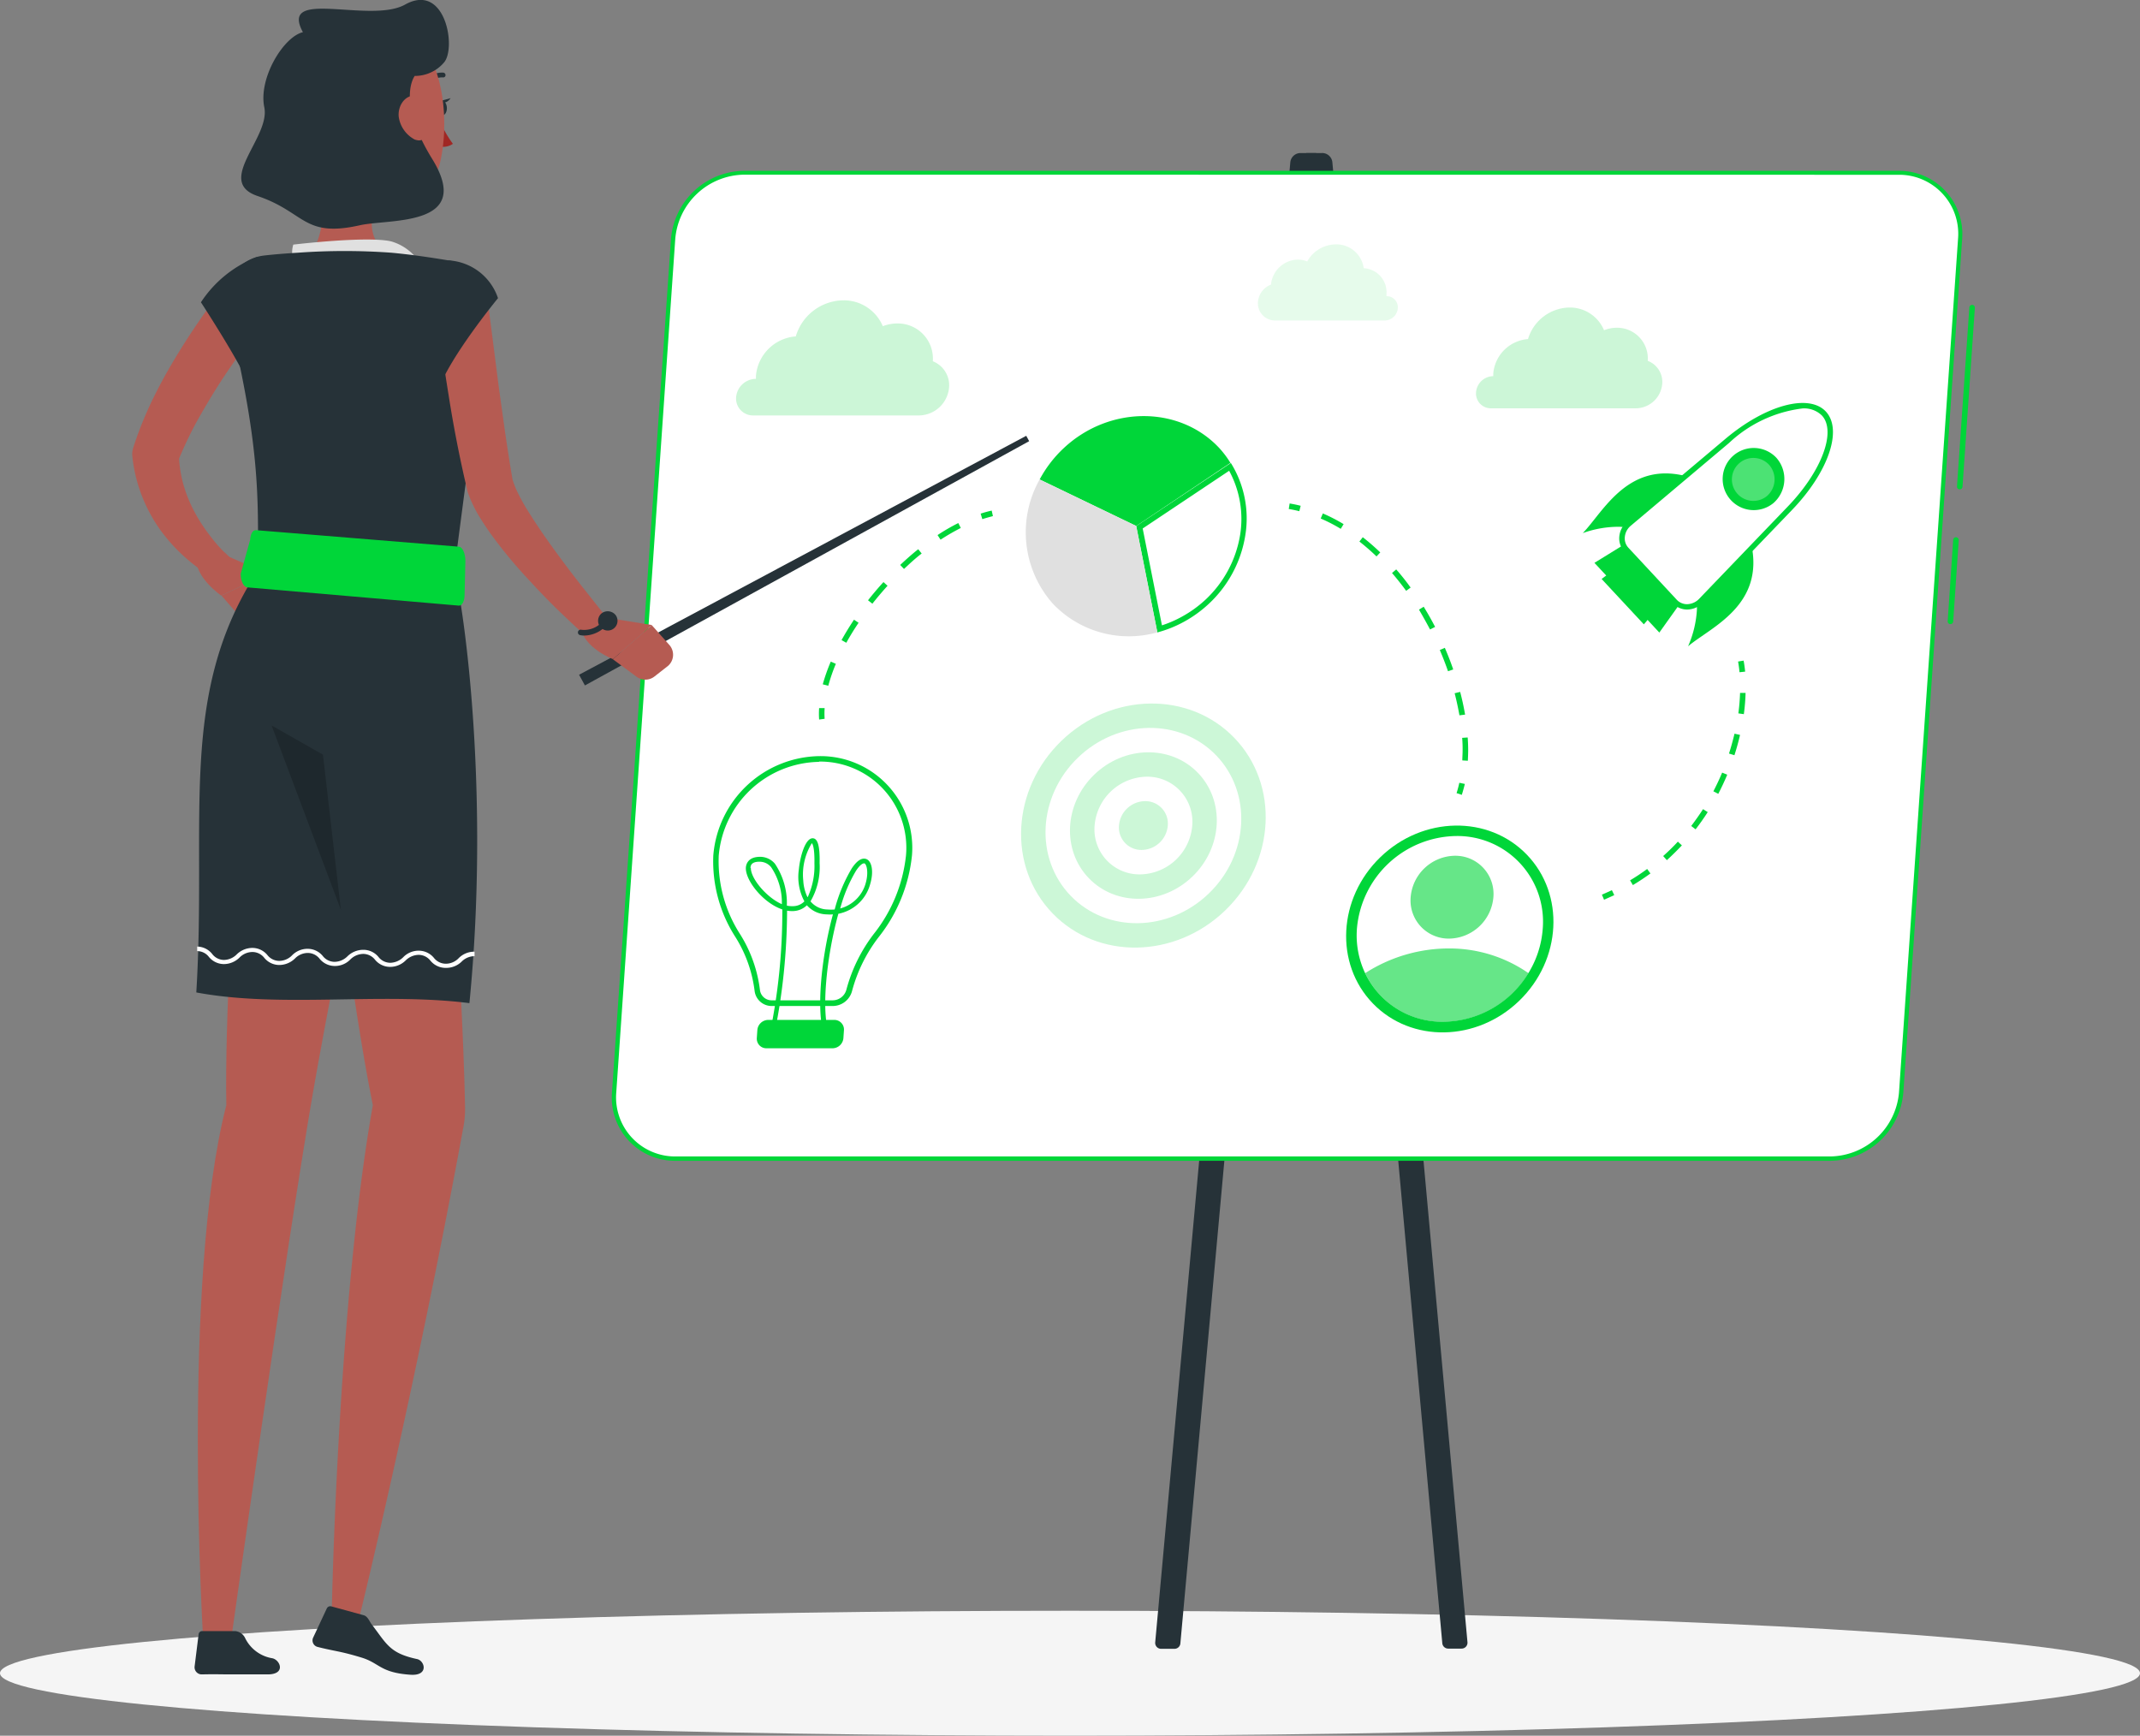 <svg xmlns="http://www.w3.org/2000/svg" width="160.156" height="129.896"><rect width="100%" height="100%" fill="#808080" stroke="none"/><g data-name="Business Plan-rafiki"><ellipse cx="80.078" cy="4.675" rx="80.078" ry="4.675" fill="#f5f5f5" transform="translate(0 120.545)"/><g transform="translate(45.783 11.453)"><path data-name="Tracé 649" d="M51.535 0h1.185L42.556 111.528a.442.442 0 0 1-.442.413h-1a.442.442 0 0 1-.442-.483L50.782.71a.768.768 0 0 1 .753-.71Z" fill="#263238"/><path data-name="Tracé 650" d="M53.161 0h-1.189l10.185 111.512a.442.442 0 0 0 .442.413h1a.442.442 0 0 0 .442-.483L53.931.698a.768.768 0 0 0-.764-.7Z" fill="#263238"/><path data-name="Tracé 651" d="M100.17 35.254a.206.206 0 0 1-.19-.223l.413-6.084a.207.207 0 0 1 .219-.194.211.211 0 0 1 .194.223l-.413 6.084a.207.207 0 0 1-.223.194Z" fill="#00d639"/><path data-name="Tracé 652" d="M100.867 25.172a.206.206 0 0 1-.19-.219l.925-13.4a.211.211 0 0 1 .219-.19.207.207 0 0 1 .194.219l-.925 13.394a.207.207 0 0 1-.223.194Z" fill="#00d639"/><path data-name="Tracé 653" d="M96.291 1.467H9.903a5.406 5.406 0 0 0-5.3 4.956L.184 70.303a4.576 4.576 0 0 0 4.613 4.956H91.19a5.406 5.406 0 0 0 5.3-4.956l4.419-63.888a4.576 4.576 0 0 0-4.613-4.948Z" fill="#fff"/><path data-name="Tracé 654" d="M91.187 75.419H4.794a4.733 4.733 0 0 1-4.779-5.117L4.434 6.414A5.559 5.559 0 0 1 9.899 1.33h86.393a4.733 4.733 0 0 1 4.77 5.121l-4.4 63.851a5.559 5.559 0 0 1-5.475 5.117ZM9.899 1.619a5.241 5.241 0 0 0-5.146 4.812L.338 70.302a4.419 4.419 0 0 0 4.46 4.791h86.393a5.241 5.241 0 0 0 5.146-4.791l4.419-63.888a4.419 4.419 0 0 0-4.46-4.787Z" fill="#00d639"/><g data-name="Groupe 28" transform="translate(26.859 37.416)" opacity=".2"><ellipse data-name="Ellipse 16" cx="9.454" cy="8.822" rx="9.454" ry="8.822" transform="rotate(-44.01 16.254 6.569)" fill="#00d639"/><ellipse data-name="Ellipse 17" cx="7.566" cy="7.058" rx="7.566" ry="7.058" transform="rotate(-44.01 17.492 3.351)" fill="#fff"/><ellipse data-name="Ellipse 18" cx="5.675" cy="5.295" rx="5.675" ry="5.295" transform="rotate(-44.01 18.727 .13)" fill="#00d639"/><path data-name="Tracé 655" d="M16.585 12.913a3.977 3.977 0 0 1-3.907 3.655 3.366 3.366 0 0 1-3.4-3.655 3.977 3.977 0 0 1 3.907-3.655 3.37 3.37 0 0 1 3.4 3.655Z" fill="#fff"/><path data-name="Tracé 656" d="M14.755 12.913a1.987 1.987 0 0 1-1.953 1.826 1.681 1.681 0 0 1-1.7-1.826 1.982 1.982 0 0 1 1.953-1.826 1.681 1.681 0 0 1 1.7 1.826Z" fill="#00d639"/></g><path data-name="Tracé 657" d="M16.536 63.834h-4.543a1.284 1.284 0 0 1-1.3-1.115 9.831 9.831 0 0 0-1.441-4.051 10.474 10.474 0 0 1-1.652-6.1 8.087 8.087 0 0 1 7.934-7.434 6.864 6.864 0 0 1 6.934 7.434 11.782 11.782 0 0 1-2.478 6.092 11.415 11.415 0 0 0-2.007 4.056 1.5 1.5 0 0 1-1.447 1.118Zm-1.008-18.271a7.665 7.665 0 0 0-7.521 7.021 10.073 10.073 0 0 0 1.586 5.856 10.172 10.172 0 0 1 1.5 4.213.88.88 0 0 0 .892.756h4.543a1.07 1.07 0 0 0 1.028-.781 11.871 11.871 0 0 1 2.065-4.2 11.382 11.382 0 0 0 2.4-5.865 6.451 6.451 0 0 0-6.521-7.021Z" fill="#00d639"/><path data-name="Tracé 658" d="M19.059 52.839c-.231-.087-.6-.05-1.095.694a11.843 11.843 0 0 0-1.28 3.077 2.894 2.894 0 0 1-.537 0 1.677 1.677 0 0 1-1.272-.607 5.1 5.1 0 0 0 .681-2.858c.025-1.272-.136-1.867-.524-1.863-.553 0-.942 1.392-1.028 2.321a3.886 3.886 0 0 0 .413 2.4 1.189 1.189 0 0 1-.826.359 1.8 1.8 0 0 1-.487-.041 5.267 5.267 0 0 0-.892-3.135 1.45 1.45 0 0 0-1.239-.512c-.826.05-.938.62-.938.855 0 .962 1.326 2.61 2.73 3.077a45 45 0 0 1-.962 9.429l-.029.169h.368v-.124a46.7 46.7 0 0 0 .979-9.379 2.483 2.483 0 0 0 .463.029 1.54 1.54 0 0 0 1.02-.434 2.011 2.011 0 0 0 1.474.681 3.039 3.039 0 0 0 .475 0c-.876 3.217-1.3 7.376-.607 9.227h.413c-.756-1.673-.3-6.013.6-9.272a3.077 3.077 0 0 0 2.383-2.226c.267-.891.143-1.692-.283-1.867Zm-8.673.669c0-.186.062-.438.57-.471h.095a1.1 1.1 0 0 1 .88.413 4.751 4.751 0 0 1 .8 2.763c-1.148-.5-2.325-1.916-2.321-2.705Zm4.258 2.172a3.259 3.259 0 0 1-.31-1.218 4.465 4.465 0 0 1 .64-2.813s.219.145.194 1.516a5.542 5.542 0 0 1-.5 2.515Zm4.37-1.07a2.705 2.705 0 0 1-1.916 1.925 11.1 11.1 0 0 1 1.185-2.825c.273-.413.479-.549.591-.549h.045c.169.092.305.695.095 1.447Z" fill="#00d639"/><path data-name="Tracé 659" d="M16.536 66.775H11.58a.512.512 0 0 1-.52-.553l.041-.6a.611.611 0 0 1 .595-.558h4.956a.516.516 0 0 1 .52.558l-.041.6a.607.607 0 0 1-.595.553Z" fill="#00d639"/><path data-name="Tracé 660" d="M16.536 66.998H11.58a.71.71 0 0 1-.533-.227.719.719 0 0 1-.19-.549l.041-.6a.826.826 0 0 1 .8-.747h4.956a.714.714 0 0 1 .533.231.706.706 0 0 1 .19.545l-.041.6a.826.826 0 0 1-.8.747Zm-4.861-1.71a.413.413 0 0 0-.388.363l-.041.6a.335.335 0 0 0 .083.24.31.31 0 0 0 .231.095h4.951a.413.413 0 0 0 .388-.363l.041-.6a.322.322 0 0 0-.083-.235.314.314 0 0 0-.231-.1Z" fill="#00d639"/><path data-name="Tracé 661" d="m78.4 35.886-4.857-5.216 2.771-1.71 3.977 4.275Z" fill="#00d639"/><path data-name="Tracé 662" d="m77.24 35.271-3.16-3.395 3.089-2.321 2.59 2.78Z" fill="#00d639"/><path data-name="Tracé 663" d="m80.742 24.28-3.639 3.184a1.958 1.958 0 0 1-1.59.508 7.873 7.873 0 0 0-2.841.471c1.545-1.59 3.445-5.592 8.07-4.163Z" fill="#00d639"/><path data-name="Tracé 664" d="M85.252 29.133s-1.838 1.83-3.42 3.416a1.953 1.953 0 0 0-.615 1.553 7.92 7.92 0 0 1-.665 2.811c1.689-1.432 5.807-3.059 4.7-7.78Z" fill="#00d639"/><path data-name="Tracé 665" d="M88.178 26.573c2.685-2.8 3.717-5.836 2.536-7.083s-4.254-.442-7.224 2.065l-7.364 6.2a1.355 1.355 0 0 0-.19 1.945l3.622 3.895a1.346 1.346 0 0 0 1.954-.058Z" fill="#fff"/><path data-name="Tracé 666" d="M80.477 34.163a1.446 1.446 0 0 1-1.057-.458l-3.634-3.878a1.445 1.445 0 0 1-.384-1.09 1.652 1.652 0 0 1 .591-1.156l7.364-6.2c3.007-2.528 6.236-3.4 7.508-2.032s.182 4.543-2.54 7.368l-6.666 6.934a1.652 1.652 0 0 1-1.182.512Zm8.644-15.05a9.737 9.737 0 0 0-5.5 2.581l-7.36 6.2a1.239 1.239 0 0 0-.446.867 1.028 1.028 0 0 0 .273.781l3.622 3.895a1.049 1.049 0 0 0 .76.326 1.28 1.28 0 0 0 .892-.384l6.666-6.939c2.523-2.627 3.639-5.613 2.536-6.8a1.9 1.9 0 0 0-1.442-.527Z" fill="#00d639"/><path data-name="Tracé 667" d="M86.937 26.198a2.325 2.325 0 1 1 .223-3.391 2.4 2.4 0 0 1-.223 3.391Z" fill="#00d639"/><path data-name="Tracé 668" d="M86.45 25.673a1.607 1.607 0 1 1 .161-2.346 1.652 1.652 0 0 1-.161 2.346Z" fill="#fff" opacity=".3"/><ellipse data-name="Ellipse 19" cx="8.012" cy="7.475" rx="8.012" ry="7.475" transform="rotate(-44.01 97.963 -34.911)" fill="#00d639"/><path data-name="Tracé 669" d="M69.673 58.068a7.334 7.334 0 0 1-1.07 3.3 7.541 7.541 0 0 1-6.364 3.643 6.385 6.385 0 0 1-5.861-3.643 6.607 6.607 0 0 1-.611-3.3 7.566 7.566 0 0 1 7.434-6.955 6.41 6.41 0 0 1 6.472 6.955Z" fill="#fff"/><path data-name="Tracé 670" d="M68.609 61.377a7.541 7.541 0 0 1-6.364 3.643 6.385 6.385 0 0 1-5.861-3.643 11.585 11.585 0 0 1 6.241-1.85 10.374 10.374 0 0 1 5.984 1.85Z" fill="#00d639" opacity=".6"/><path data-name="Tracé 671" d="M65.981 55.69a3.374 3.374 0 0 1-3.3 3.1 2.854 2.854 0 0 1-2.891-3.1 3.374 3.374 0 0 1 3.3-3.1 2.854 2.854 0 0 1 2.891 3.1Z" fill="#00d639" opacity=".6"/><path data-name="Tracé 672" d="M47.416 28.629a7.848 7.848 0 0 0-1.082-5.443l-7.083 4.725 1.582 7.959a8.829 8.829 0 0 0 2.044-.826 9.132 9.132 0 0 0 1.8-1.309 8.916 8.916 0 0 0 2.742-5.1Z" fill="#fff"/><path data-name="Tracé 673" d="M46.202 23.773a7.542 7.542 0 0 1 .826 4.8 8.532 8.532 0 0 1-2.61 4.869 8.776 8.776 0 0 1-1.718 1.239 8.436 8.436 0 0 1-1.524.665l-1.441-7.248 6.484-4.328m.132-.586-7.1 4.733 1.582 7.959a8.828 8.828 0 0 0 2.044-.826 9.13 9.13 0 0 0 1.8-1.309 8.916 8.916 0 0 0 2.734-5.109 7.847 7.847 0 0 0-1.082-5.443Z" fill="#00d639"/><path data-name="Tracé 674" d="m39.252 27.911-7.228-3.482a9.036 9.036 0 0 1 1.8-2.342c3.416-3.2 8.673-3.2 11.651 0a7.282 7.282 0 0 1 .826 1.1Z" fill="#00d639"/><path data-name="Tracé 675" d="m39.251 27.911 1.582 7.959a7.847 7.847 0 0 1-7.81-2.131 8.051 8.051 0 0 1-1-9.309Z" fill="#e0e0e0"/><path data-name="Tracé 676" d="M15.52 42.395a5.827 5.827 0 0 1 0-.855h.413a5.615 5.615 0 0 0 0 .8Z" fill="#00d639"/><path data-name="Tracé 677" d="m16.205 39.868-.413-.107a13.364 13.364 0 0 1 .6-1.7l.38.165a12.878 12.878 0 0 0-.567 1.642Zm1.351-3.217-.359-.2c.281-.508.595-1.02.933-1.528l.343.231c-.331.489-.641.992-.917 1.492Zm1.949-2.924-.326-.256c.368-.467.756-.925 1.156-1.363l.306.277a25.7 25.7 0 0 0-1.136 1.342Zm2.367-2.6-.285-.3c.442-.413.9-.826 1.351-1.177l.256.322c-.463.351-.876.739-1.322 1.152Zm2.738-2.189-.227-.347a14.717 14.717 0 0 1 1.553-.9l.186.368a15.982 15.982 0 0 0-1.512.876Z" fill="#00d639"/><path data-name="Tracé 678" d="m27.733 27.399-.124-.413a8.455 8.455 0 0 1 .826-.227l.091.413c-.264.07-.527.14-.793.227Z" fill="#00d639"/><path data-name="Tracé 679" d="M84.401 38.855a9.55 9.55 0 0 0-.107-.8l.413-.07c.05.264.087.545.116.826Z" fill="#00d639"/><path data-name="Tracé 680" d="m76.421 54.785-.211-.355c.438-.26.871-.549 1.28-.851l.244.335c-.42.309-.862.602-1.313.871Zm2.544-1.863-.277-.31c.38-.339.752-.7 1.1-1.078l.3.281c-.368.384-.739.756-1.127 1.107Zm2.148-2.309-.326-.252c.31-.413.607-.826.884-1.26l.351.223c-.285.443-.591.877-.909 1.29Zm1.7-2.656-.368-.19c.235-.454.458-.925.657-1.4l.38.157c-.204.492-.432.97-.671 1.434Zm1.214-2.891-.413-.124c.157-.491.293-.991.413-1.487l.413.091c-.112.491-.252 1-.413 1.5Zm.7-3.073-.413-.058a15.2 15.2 0 0 0 .128-1.532h.413a15.006 15.006 0 0 1-.128 1.574Z" fill="#00d639"/><path data-name="Tracé 681" d="m74.262 55.88-.161-.38c.256-.107.5-.219.748-.335l.178.372c-.257.119-.506.231-.765.343Z" fill="#00d639"/><path data-name="Tracé 682" d="M51.456 26.804a9.16 9.16 0 0 0-.789-.165l.066-.413c.273.045.549.1.826.173Z" fill="#00d639"/><path data-name="Tracé 683" d="m64.069 45.48-.413-.025c0-.235.021-.479.021-.723a9.515 9.515 0 0 0-.033-.966l.413-.029c.025.335.037.669.037 1-.004.252-.013.499-.025.743Zm-.628-3.4c-.1-.545-.215-1.1-.359-1.652l.413-.1c.149.566.273 1.14.368 1.7Zm-.855-3.3a24.615 24.615 0 0 0-.615-1.586l.376-.165c.231.533.442 1.074.628 1.619Zm-1.346-3.126c-.264-.5-.545-1-.826-1.483l.351-.219c.3.487.591 1 .855 1.512Zm-1.788-2.891a21.515 21.515 0 0 0-1.057-1.334l.314-.268a17.118 17.118 0 0 1 1.078 1.359Zm-2.218-2.574a16.7 16.7 0 0 0-1.28-1.115l.252-.322a16.741 16.741 0 0 1 1.308 1.137Zm-2.676-2.065a11.974 11.974 0 0 0-1.5-.772l.161-.38a12.846 12.846 0 0 1 1.553.8Z" fill="#00d639"/><path data-name="Tracé 684" d="m63.618 48.032-.392-.128a8.81 8.81 0 0 0 .206-.776l.413.087c-.069.285-.148.561-.227.817Z" fill="#00d639"/><path data-name="Tracé 685" d="M24.028 15.583a2.627 2.627 0 0 0-2.656-2.829 2.986 2.986 0 0 0-1.086.206 3.164 3.164 0 0 0-2.961-1.937 3.758 3.758 0 0 0-3.552 2.7 3.234 3.234 0 0 0-2.982 2.957v.219a1.5 1.5 0 0 0-1.483 1.363 1.264 1.264 0 0 0 1.28 1.375h12.411a2.288 2.288 0 0 0 2.247-2.1 1.933 1.933 0 0 0-1.218-1.954Z" fill="#00d639" opacity=".2"/><path data-name="Tracé 686" d="M77.533 15.553a2.3 2.3 0 0 0-2.321-2.478 2.543 2.543 0 0 0-.95.186 2.771 2.771 0 0 0-2.59-1.7 3.3 3.3 0 0 0-3.1 2.362 2.825 2.825 0 0 0-2.6 2.585v.19a1.309 1.309 0 0 0-1.289 1.2 1.111 1.111 0 0 0 1.119 1.206h10.85a2 2 0 0 0 1.966-1.842 1.685 1.685 0 0 0-1.085-1.709Z" fill="#00d639" opacity=".2"/><path data-name="Tracé 687" d="M49.337 9.846a2.065 2.065 0 0 1 2.011-1.871 1.756 1.756 0 0 1 .7.14 2.478 2.478 0 0 1 2.131-1.28 2.065 2.065 0 0 1 2.1 1.784 1.8 1.8 0 0 1 1.7 1.949.873.873 0 0 1 0 .145.826.826 0 0 1 .847.909.991.991 0 0 1-.971.909h-8.2a1.28 1.28 0 0 1-1.293-1.388 1.512 1.512 0 0 1 .983-1.3Z" fill="#00d639" opacity=".1"/></g><path data-name="Tracé 688" d="M20.738 22.745c-.7.888-1.454 1.854-2.139 2.817s-1.388 1.929-2.032 2.92-1.239 2-1.813 3.015a28.984 28.984 0 0 0-1.458 3.085l.091-.669a9.343 9.343 0 0 0 .281 2.131 10.21 10.21 0 0 0 .785 2.065 12.367 12.367 0 0 0 1.239 1.949c.235.314.483.619.752.913a4.875 4.875 0 0 0 .413.413c.145.124.289.289.413.392l.078.074a.958.958 0 0 1-1.107 1.541 9.956 9.956 0 0 1-1.239-.764 13.249 13.249 0 0 1-1.107-.88 12.849 12.849 0 0 1-1.92-2.119 11.646 11.646 0 0 1-1.384-2.594 11.358 11.358 0 0 1-.69-2.92 1.466 1.466 0 0 1 .062-.574l.029-.1a28.057 28.057 0 0 1 1.483-3.655c.57-1.161 1.2-2.276 1.863-3.358s1.363-2.139 2.1-3.168 1.483-2.015 2.338-3.019a1.933 1.933 0 1 1 2.99 2.449Z" fill="#b55b52"/><path data-name="Tracé 689" d="m16.475 41.384 3.56 1.536-3.478 1.652s-2.036-1.388-1.863-2.924Z" fill="#b55b52"/><path data-name="Tracé 690" d="m21.613 45.695-2.994 1.227-2.044-2.35 3.482-1.652Z" fill="#b55b52"/><path data-name="Tracé 691" d="M23.773 11.263c.438 2.259.876 6.381-.7 7.822a11.977 11.977 0 0 0 5.406 4.75 3.358 3.358 0 0 0 1.574-4.51c-2.5-.681-2.437-2.536-2-4.262Z" fill="#b55b52"/><path data-name="Tracé 692" d="M21.922 19.346a1.912 1.912 0 0 1 .029-1.041s5.58-.665 7.343-.235a3.8 3.8 0 0 1 2.433 2.189Z" fill="#e0e0e0"/><path data-name="Tracé 693" d="M32.727 8.075c0 .306.165.558.363.562s.359-.235.355-.545-.161-.558-.359-.566-.359.239-.359.549Z" fill="#263238"/><path data-name="Tracé 694" d="m32.995 7.542.727-.194s-.368.566-.727.194Z" fill="#263238"/><path data-name="Tracé 695" d="M32.805 8.777a8.538 8.538 0 0 0 1.09 1.987 1.276 1.276 0 0 1-1.082.173Z" fill="#a02724"/><path data-name="Tracé 696" d="M31.876 6.406a.206.206 0 0 1-.128-.041.186.186 0 0 1-.029-.256 1.71 1.71 0 0 1 1.462-.673.186.186 0 0 1 .161.2.169.169 0 0 1-.19.157A1.363 1.363 0 0 0 32 6.338a.178.178 0 0 1-.124.068Z" fill="#263238"/><path data-name="Tracé 697" d="M22.515 6.539c.244 3.771.268 5.369 2.16 7.356 2.846 2.986 7.368 2 8.26-1.731.785-3.362.252-8.966-3.4-10.565a4.956 4.956 0 0 0-7.017 4.94Z" fill="#b55b52"/><path data-name="Tracé 698" d="M22.67 2.408c-1.458.347-3.337 3.445-2.891 5.617.475 2.272-3.717 5.559-.5 6.645 3.568 1.206 3.416 3.139 7.649 2.189 2.222-.5 8.57.157 5.41-4.977-2.709-4.394-1.3-6.2-1.3-6.2a2.854 2.854 0 0 0 2.2-1.016c.925-1.1.091-6.013-2.928-4.32-2.631 1.455-9.462-1.283-7.64 2.062Z" fill="#263238"/><path data-name="Tracé 699" d="M29.84 8.74a2.284 2.284 0 0 0 1.194 1.7c.743.268.938-.3 1.016-1.181.066-.793-.182-1.987-.95-2.086s-1.343.733-1.26 1.567Z" fill="#b55b52"/><path data-name="Tracé 700" d="M32.417 42.705s2.168 28.179 2.387 40.173a7.2 7.2 0 0 1-.116 1.429c-3.68 20.035-7.818 36.828-7.818 36.828l-2.04-.558s.446-23.161 3.073-37.865c-2.59-12.843-5.233-40.007-5.233-40.007Z" fill="#b55b52"/><path data-name="Tracé 701" d="M31.107 42.705s-5.716 27.671-7.711 39.215c-2.065 12-6.1 40.8-6.1 40.8h-2.089s-1.652-26.9 1.731-40.008c-.219-12.844 2.437-40.008 2.437-40.008Z" fill="#b55b52"/><path data-name="Tracé 702" d="M36.233 22.411a3.151 3.151 0 0 0-2.606-2.912c-1.239-.207-2.841-.45-4.349-.587a48.46 48.46 0 0 0-6.972 0c-.892.054-1.759.12-2.544.211a3.242 3.242 0 0 0-2.771 4.039c2.478 10.148 2.35 13.889 2.3 19.544-6.022 9.251-3.8 18.486-4.6 31.566 6.356 1.189 13.778-.037 20.44.8 1.541-15.624-.384-29.538-1.136-32.367 1.536-11.848 2.387-17.531 2.238-20.294Z" fill="#263238"/><path data-name="Tracé 703" d="M19.259 19.222a8.811 8.811 0 0 0-4.221 3.4s3.395 5.2 3.775 6.654c1.412-3.813.446-10.054.446-10.054Z" fill="#263238"/><path data-name="Tracé 704" d="M33.359 72.434h-.029a1.47 1.47 0 0 1-1.115-.537 1.127 1.127 0 0 0-.88-.438 1.416 1.416 0 0 0-.971.413 1.652 1.652 0 0 1-1.185.487 1.458 1.458 0 0 1-1.111-.533 1.132 1.132 0 0 0-.88-.438 1.4 1.4 0 0 0-.966.413 1.6 1.6 0 0 1-1.189.491 1.466 1.466 0 0 1-1.111-.537 1.128 1.128 0 0 0-.88-.438 1.35 1.35 0 0 0-.966.413 1.693 1.693 0 0 1-1.156.487h-.029a1.45 1.45 0 0 1-1.111-.533 1.131 1.131 0 0 0-.88-.438 1.354 1.354 0 0 0-.971.413 1.681 1.681 0 0 1-1.185.491 1.462 1.462 0 0 1-1.111-.537 1.1 1.1 0 0 0-.876-.434v-.339a1.462 1.462 0 0 1 1.111.537 1.119 1.119 0 0 0 .88.463 1.383 1.383 0 0 0 .966-.413 1.685 1.685 0 0 1 1.156-.487h.029a1.458 1.458 0 0 1 1.111.533 1.131 1.131 0 0 0 .88.438 1.363 1.363 0 0 0 .966-.413 1.611 1.611 0 0 1 1.189-.491 1.462 1.462 0 0 1 1.111.537 1.127 1.127 0 0 0 .88.438 1.392 1.392 0 0 0 .966-.413 1.693 1.693 0 0 1 1.156-.487h.054a1.45 1.45 0 0 1 1.111.533 1.132 1.132 0 0 0 .88.438 1.433 1.433 0 0 0 .971-.413 1.594 1.594 0 0 1 1.185-.492 1.47 1.47 0 0 1 1.115.537 1.132 1.132 0 0 0 .88.438 1.334 1.334 0 0 0 .971-.413 1.623 1.623 0 0 1 1.189-.487v.335a1.363 1.363 0 0 0-.971.413 1.652 1.652 0 0 1-1.184.463Z" fill="#fff"/><path data-name="Tracé 705" d="m25.511 68.09-1.342-11.614-3.845-2.186Z" opacity=".2"/><path data-name="Tracé 706" d="m18.499 43.957 15.855 1.367c.219 0 .388-.289.413-.723l.062-2.639c0-.533-.215-1.024-.479-1.049l-15.215-1.239c-.219 0-.388.289-.413.723l-.706 2.536c-.013.508.214 1.003.483 1.024Z" fill="#00d639"/><path data-name="Tracé 707" d="m36.432 21.964.9 7.021.487 3.49c.173 1.156.347 2.309.545 3.449l-.033-.132a6.794 6.794 0 0 0 .525 1.293 14.983 14.983 0 0 0 .826 1.421c.6.954 1.26 1.9 1.949 2.842s1.4 1.879 2.131 2.8 1.47 1.854 2.2 2.767a.962.962 0 0 1-1.371 1.334c-.933-.793-1.809-1.615-2.685-2.453s-1.706-1.718-2.532-2.618a34.831 34.831 0 0 1-2.371-2.85 21.855 21.855 0 0 1-1.09-1.6 9.573 9.573 0 0 1-.933-1.966v-.033l-.025-.1a94.366 94.366 0 0 1-1.388-7.1c-.19-1.181-.376-2.362-.537-3.548s-.314-2.367-.413-3.573a1.933 1.933 0 1 1 3.841-.438Z" fill="#b55b52"/><path data-name="Tracé 708" d="M33.553 19.486a4.15 4.15 0 0 1 3.717 2.829s-3.663 4.444-4.5 6.959c-2.154-6.992.783-9.788.783-9.788Z" fill="#263238"/><path data-name="Tracé 709" d="m77.022 33.017-33.247 18.28-.438-.8 33.466-17.883Z" fill="#263238"/><path data-name="Tracé 710" d="m45.068 46.175 3.717.6-2.912 2.552s-2.234-.851-2.416-2.433Z" fill="#b55b52"/><path data-name="Tracé 711" d="M46.077 46.036a.727.727 0 1 1-1.057-.132.756.756 0 0 1 1.057.132Z" fill="#263238"/><path data-name="Tracé 712" d="M43.733 47.563a1.449 1.449 0 0 1-.326-.033.206.206 0 0 1 .1-.4 1.815 1.815 0 0 0 1.846-1.016.206.206 0 0 1 .285-.07.211.211 0 0 1 .07.285 2.276 2.276 0 0 1-1.975 1.234Z" fill="#263238"/><path data-name="Tracé 713" d="m49.95 49.868-.966.756a1.1 1.1 0 0 1-1.338.025l-1.78-1.313 2.912-2.552 1.313 1.479a1.107 1.107 0 0 1-.14 1.607Z" fill="#b55b52"/><path data-name="Tracé 714" d="m27.213 120.879-2.416-.661a.289.289 0 0 0-.335.145l-1.024 2.189a.5.5 0 0 0 .33.7c1.293.33 1.652.3 3.275.793 1.375.413 1.4 1.136 3.684 1.289 1.379.091 1.07-1.049.487-1.173-2.065-.442-2.267-1.123-3.428-2.639-.16-.234-.279-.564-.573-.643Z" fill="#263238"/><path data-name="Tracé 715" d="M17.611 122.069h-2.478a.26.26 0 0 0-.268.231l-.3 2.408a.533.533 0 0 0 .529.6c1.322-.025.9 0 2.561 0h2.375c1.384 0 .946-1.074.359-1.206a2.76 2.76 0 0 1-2.065-1.557.917.917 0 0 0-.713-.476Z" fill="#263238"/></g></svg>